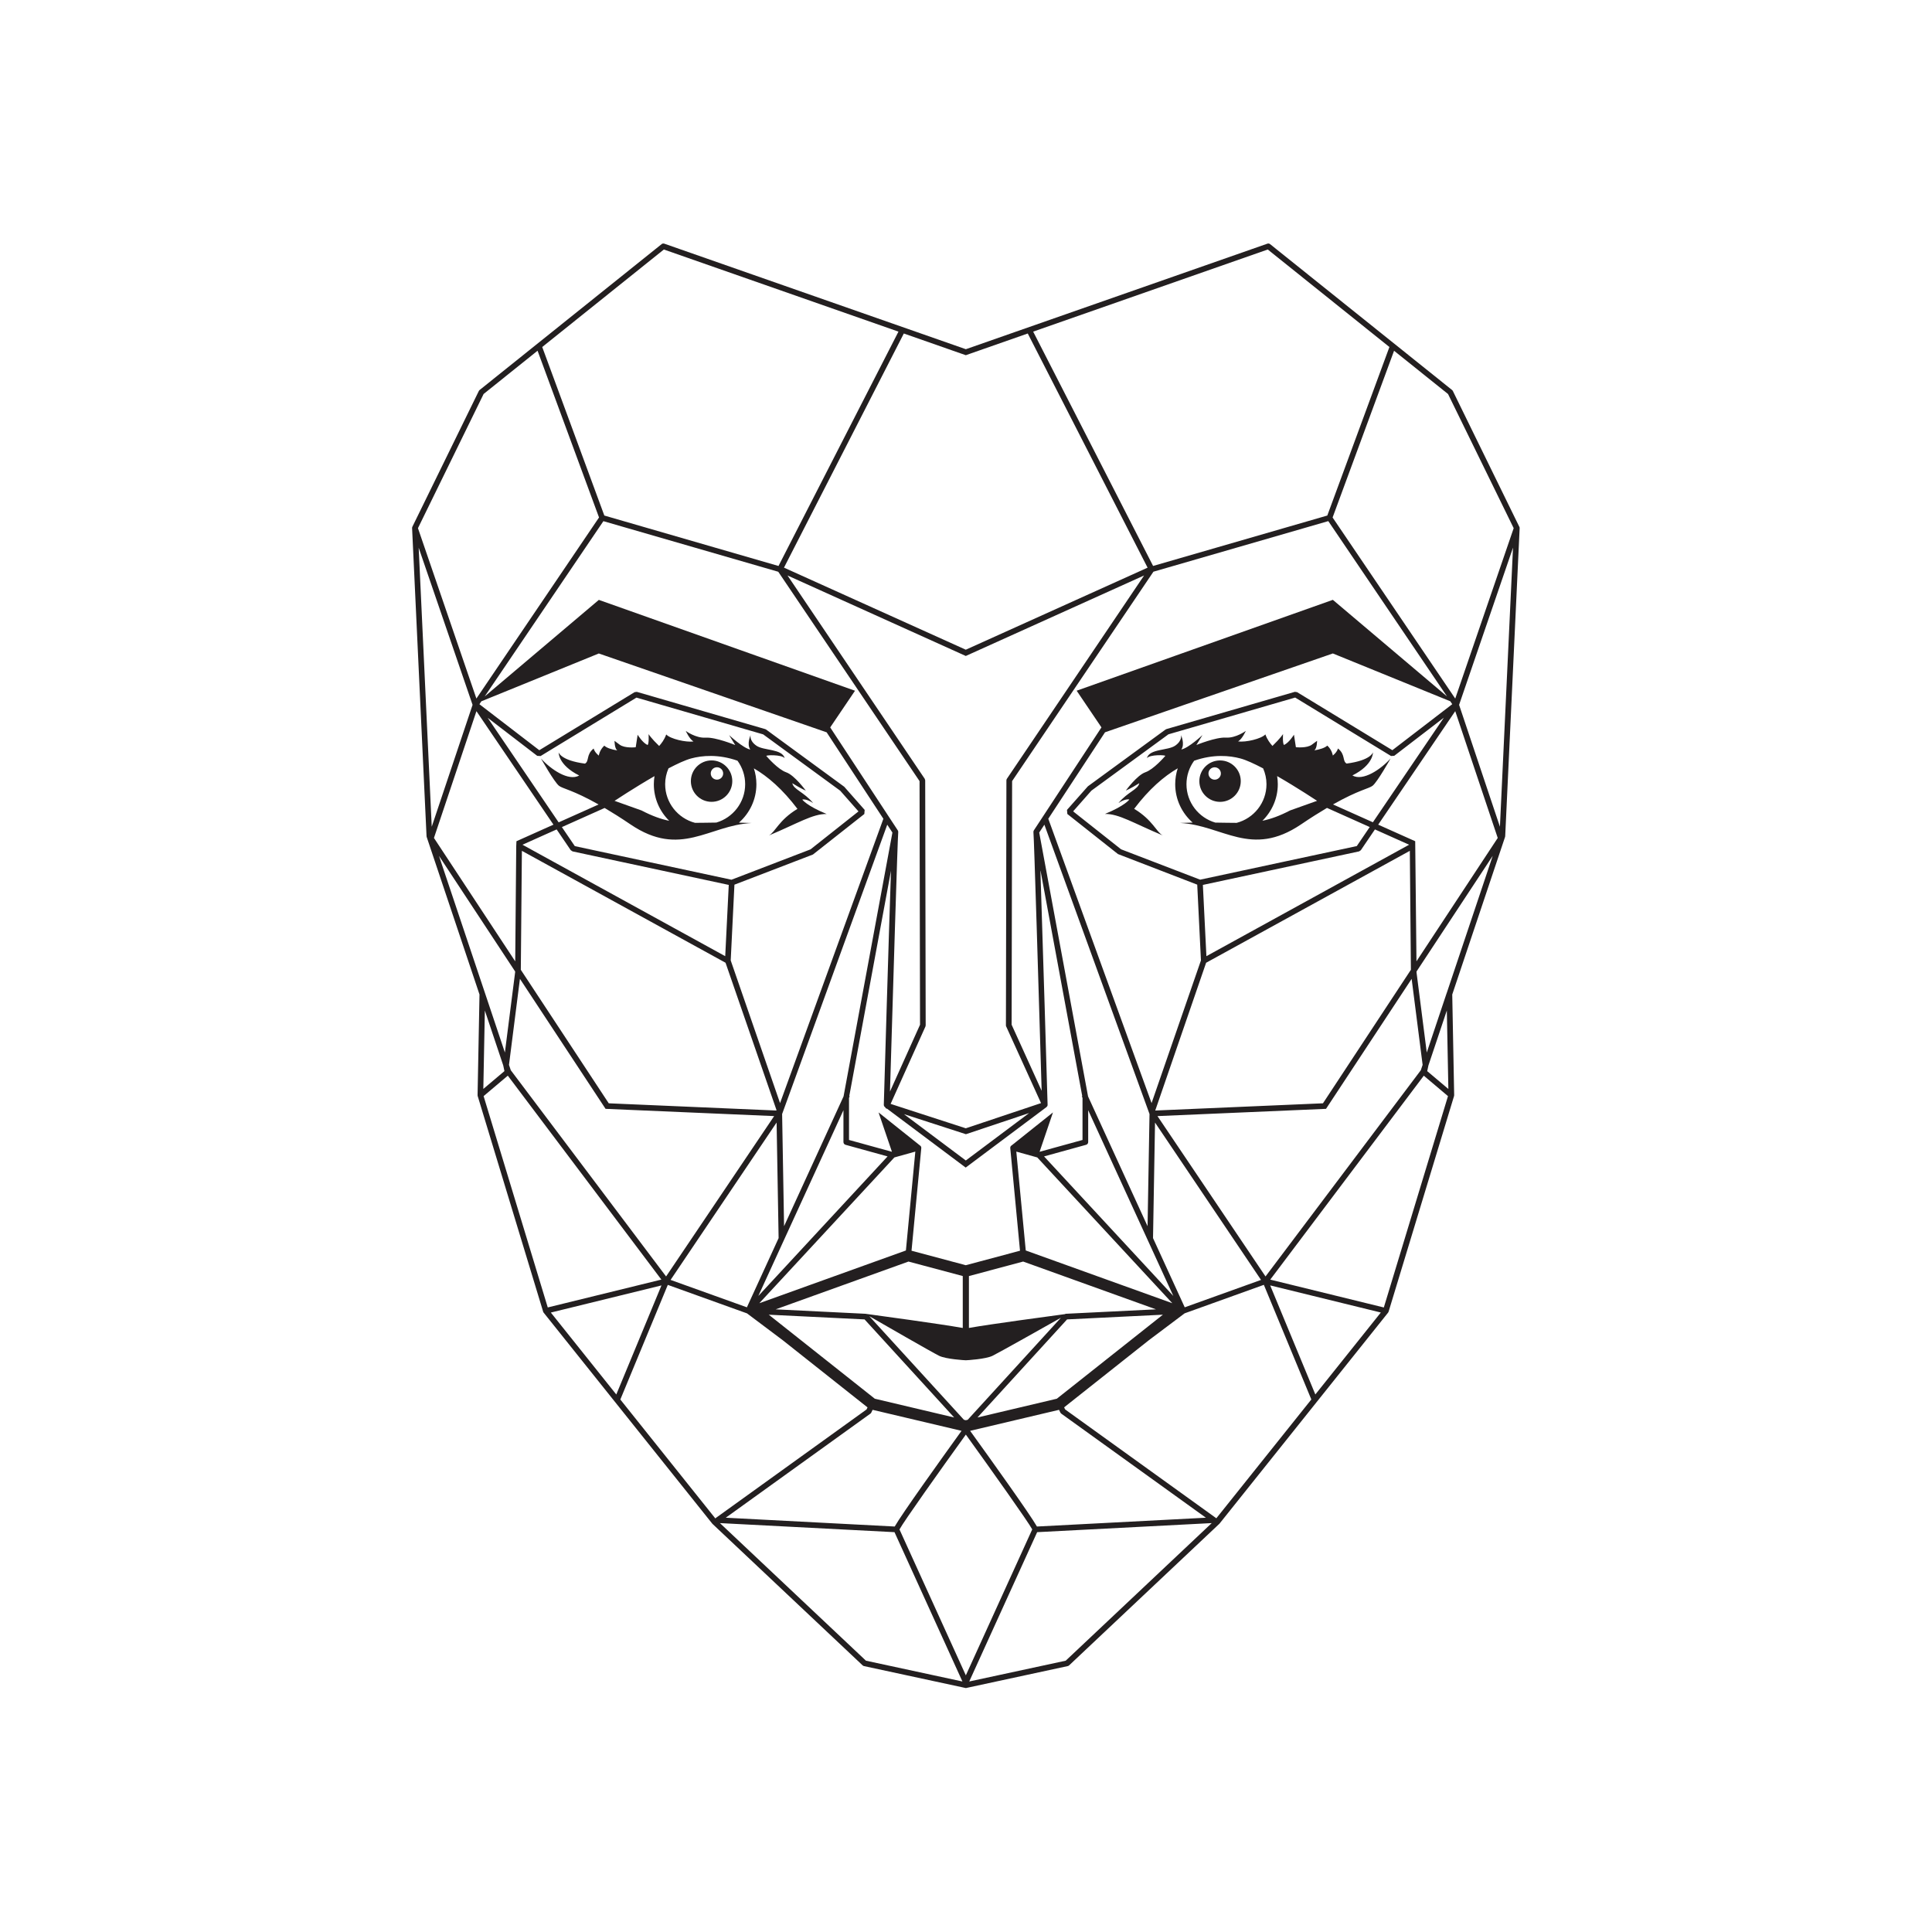 <svg width="722" height="722" viewBox="0 0 722 722" fill="none" xmlns="http://www.w3.org/2000/svg">
<path d="M567.772 196.85L542.941 146.11C542.871 145.97 542.771 145.85 542.651 145.75L474.632 91.23C474.352 91 473.972 90.94 473.632 91.06L360.942 130.5L248.252 91.06C247.902 90.94 247.522 91 247.252 91.23L179.231 145.75C179.111 145.85 179.012 145.97 178.942 146.11L154.111 196.85C154.031 197.01 153.992 197.19 154.002 197.36L159.402 312.51C159.402 312.61 159.432 312.7 159.462 312.8L179.192 371.65L178.472 409.25C178.472 409.37 178.471 409.48 178.511 409.58L202.981 490.2C203.021 490.33 203.081 490.45 203.171 490.55L266.152 569.36C266.152 569.36 266.212 569.44 266.242 569.47L322.382 622.37C322.522 622.5 322.691 622.59 322.891 622.63L359.572 630.54L360.952 630.84L362.332 630.54L399.012 622.63C399.202 622.59 399.372 622.5 399.522 622.37L455.661 569.47C455.661 569.47 455.732 569.4 455.762 569.36L518.731 490.55C518.811 490.45 518.871 490.33 518.921 490.2L543.392 409.58C543.422 409.48 543.441 409.37 543.431 409.25L542.712 371.65L562.441 312.8C562.471 312.71 562.491 312.61 562.501 312.51L567.901 197.36C567.901 197.18 567.871 197.01 567.791 196.85M473.772 93.24L519.231 129.68L496.022 192.66L430.921 211.5L386.101 123.93L473.772 93.24ZM376.031 383.62L389.041 412.24L360.921 421.65L332.831 412.53L345.841 383.62L345.932 383.18L345.752 291.6L345.562 291.02L294.301 215.06L360.921 245.14L427.551 215.06L376.291 291.02C376.171 291.19 376.101 291.4 376.101 291.6L375.921 383.18C375.921 383.33 375.952 383.48 376.012 383.63M388.861 325.42L404.442 409.63L404.281 409.71L404.541 410.28V426.01L388.541 430.42L388.512 430.39L393.502 415.72L377.992 428.1C377.992 428.1 377.931 428.12 377.911 428.14C377.641 428.36 377.511 428.7 377.541 429.05L381.182 467.4L360.911 472.82L340.642 467.4L344.291 429.05C344.321 428.7 344.181 428.36 343.911 428.14C343.891 428.11 343.862 428.11 343.832 428.1L328.322 415.72L333.312 430.39L333.281 430.42L317.282 426.01V410.28L317.541 409.71L317.372 409.63L332.962 325.42C332.072 351.79 330.502 405.07 330.282 412.84C330.282 413.19 330.431 413.51 330.701 413.72L330.861 413.84L331.011 414.18L331.541 414.36L360.882 436.33L391.072 413.73C391.072 413.73 391.091 413.7 391.101 413.69C391.181 413.62 391.252 413.53 391.322 413.43C391.342 413.4 391.372 413.36 391.392 413.33C391.392 413.33 391.391 413.31 391.411 413.31C391.471 413.17 391.492 413.01 391.492 412.86C391.262 405.09 389.692 351.8 388.812 325.43M388.361 311.13L390.291 308.19L429.582 416.32L428.851 458.24L406.611 409.73L388.361 311.13ZM323.291 490.96L289.872 489.31L339.512 471.45L359.791 476.87V496.27C351.201 494.73 327.151 491.48 323.701 491.01L323.622 490.98L323.342 490.96H323.271M362.091 476.87L382.361 471.45L432.001 489.31L398.242 490.97L397.952 491.1C392.612 491.82 370.281 494.81 362.091 496.26V476.86V476.87ZM315.242 409.73L293.011 458.24L292.282 416.32L331.572 308.19L333.502 311.13L315.242 409.73ZM337.812 416.36L360.971 423.86L384.601 415.95L360.932 433.68L337.812 416.36ZM343.642 291.91L343.822 382.95L332.592 407.92C333.642 372.59 335.441 312.94 335.671 311.07C335.711 310.81 335.672 310.55 335.522 310.33L310.252 271.84L319.521 258.13L223.791 224.18L181.132 260.27L225.492 194.76L290.842 213.67L343.651 291.92L343.642 291.91ZM223.782 244.21L308.921 273.67L330.122 305.98L291.511 412.24L273.072 358.92L274.462 330.61L303.801 319.34L323.002 304.2L323.132 302.67L315.492 294.01L286.291 272.63L285.962 272.47L237.981 258.55L237.141 258.67L201.541 280.36L179.162 263.17L179.891 262.08L223.782 244.21ZM200.822 282.47L202.021 282.54L237.852 260.7L285.201 274.44L313.992 295.49L320.822 303.23L302.902 317.41L273.352 328.76L214.812 316.2L209.981 309.09L225.951 301.94C228.741 303.59 231.941 305.59 235.641 308.1C254.351 320.76 264.911 308.4 280.861 307.56C279.201 307.49 277.642 307.46 276.152 307.43C280.142 303.91 282.671 298.79 282.671 293.07C282.671 290.99 282.332 289 281.722 287.14C286.922 290.15 292.451 294.93 298.011 302.28C291.011 306.5 289.772 310.92 287.342 312.22C298.212 307.66 303.752 304.09 308.932 304.2C301.372 301.09 299.812 298.81 299.812 298.81C299.812 298.81 301.251 298.33 303.891 300.13C300.411 295.93 296.582 295.09 296.092 292.7C299.332 294.73 301.132 295.46 301.132 295.46C301.132 295.46 296.942 289.7 293.822 288.62C290.702 287.54 286.741 282.91 286.391 282.53C286.031 282.15 292.091 281.91 293.261 283.35C292.261 279.75 285.431 280.59 282.671 278.67C279.911 276.75 280.511 274.71 280.511 274.71C280.511 274.71 278.951 278.07 280.391 280.11C277.751 279.63 272.472 274.71 272.472 274.71L274.761 278.43C274.761 278.43 267.442 275.43 263.722 275.67C260.002 275.91 256.282 273.16 256.282 273.16C256.282 273.16 257.602 276.15 259.162 277.1C256.282 277.46 250.532 276.15 248.972 274.47C248.242 276.5 247.171 277.83 246.331 278.78C243.331 275.9 242.372 274.34 242.372 274.34C242.372 274.34 242.611 277.82 242.011 278.42C240.091 277.58 238.291 274.58 238.291 274.58L237.572 279.25C237.572 279.25 233.492 279.73 231.572 278.29L229.652 276.86C229.652 276.86 229.651 279.86 230.731 280.45C228.571 280.1 226.691 279.5 225.831 278.65C224.021 280.33 223.771 282.37 223.771 282.37C223.771 282.37 222.212 281.17 221.852 279.73C218.962 282.01 220.291 284.41 218.611 285.37C209.491 284.17 208.771 281.18 208.771 281.18C208.771 281.18 208.531 285.85 216.451 289.81C212.491 292.09 205.791 287.47 202.171 283.46C202.171 283.46 207.091 292.22 208.891 293.65C210.231 294.73 214.061 295.2 223.701 300.64L208.771 307.32L182.252 268.25L200.801 282.49L200.822 282.47ZM250.102 306.74C246.922 306.09 243.701 304.93 239.731 302.87C233.981 300.83 229.662 299.28 229.662 299.28C229.662 299.28 236.982 294.42 244.592 290.04C244.432 291.03 244.342 292.03 244.342 293.07C244.342 298.43 246.552 303.27 250.102 306.75M248.572 293.06C248.572 290.95 249.032 288.96 249.822 287.14C253.122 285.41 256.151 284.01 258.271 283.44C262.341 282.33 268.462 281.77 275.602 284.28C277.402 286.75 278.472 289.78 278.472 293.06C278.472 299.85 273.912 305.59 267.692 307.4C264.672 307.44 262.071 307.5 259.731 307.5C253.321 305.81 248.572 299.98 248.572 293.06ZM213.312 317.73L213.962 318.17L272.342 330.7L271.021 357.33L195.252 315.68L208.021 309.96L213.291 317.73H213.312ZM271.141 359.79L290.141 414.73V415.01L227.492 412.31L194.632 362.42L195.032 317.96L271.152 359.79H271.141ZM226.312 414.38L289.301 417.09L248.921 477.02L190.891 399.96L190.212 397.95L194.301 365.8L226.301 414.38H226.312ZM290.222 419.51L290.972 462.69L279.122 488.55L250.602 478.31L290.212 419.51H290.222ZM315.201 414.89V426.8C315.201 427.28 315.521 427.69 315.981 427.82L331.692 432.16L283.391 484.31L315.201 414.89ZM334.231 432.54L342.062 430.36L338.541 467.31L283.761 487.02L334.231 432.54ZM323.092 493.07L356.572 529.72L326.921 522.71L287.291 491.31L323.092 493.07ZM325.611 527.87L326.102 526.86L359.332 534.71C351.582 545.46 337.021 565.79 334.361 570.47L271.222 567.18L325.282 528.28C325.422 528.18 325.542 528.04 325.622 527.88M324.852 491.86C330.282 494.99 348.092 505.24 350.932 506.66C353.482 507.93 360.582 508.34 360.932 508.34C361.282 508.34 368.382 507.93 370.932 506.66C373.612 505.33 389.981 496.11 396.471 492.45L361.642 530.58L360.932 530.75L360.221 530.58L324.852 491.86ZM394.942 522.71L365.291 529.72L398.772 493.07L434.582 491.31L394.942 522.71ZM396.591 528.28L450.651 567.18L387.512 570.47C384.852 565.8 370.291 545.46 362.541 534.71L395.772 526.86L396.262 527.87C396.342 528.03 396.451 528.17 396.601 528.27M383.332 467.31L379.801 430.36L387.632 432.54L438.101 487.02L383.332 467.31ZM390.171 432.16L405.882 427.82C406.342 427.69 406.661 427.28 406.661 426.8V414.89L438.481 484.31L390.171 432.16ZM430.892 462.69L431.642 419.51L471.251 478.31L442.741 488.55L430.892 462.69ZM432.561 417.09L495.541 414.38L527.541 365.81L531.642 397.95L530.962 399.96L472.931 477.02L432.551 417.09H432.561ZM494.382 412.31L431.721 415.01L450.731 359.79L526.861 317.96L527.262 362.41L494.392 412.32L494.382 412.31ZM450.841 357.33L449.522 330.7L507.901 318.17L508.551 317.73L513.822 309.96L526.591 315.68L450.832 357.33H450.841ZM513.082 307.3L498.151 300.62C507.791 295.18 511.622 294.71 512.962 293.63C514.762 292.2 519.681 283.44 519.681 283.44C516.071 287.46 509.361 292.07 505.401 289.79C513.311 285.83 513.082 281.16 513.082 281.16C513.082 281.16 512.361 284.15 503.241 285.35C501.561 284.4 502.891 281.99 500.001 279.71C499.651 281.15 498.082 282.35 498.082 282.35C498.082 282.35 497.842 280.31 496.022 278.63C495.162 279.47 493.281 280.07 491.121 280.43C492.201 279.83 492.202 276.84 492.202 276.84L490.281 278.27C488.361 279.71 484.281 279.23 484.281 279.23L483.561 274.56C483.561 274.56 481.751 277.55 479.841 278.4C479.241 277.8 479.481 274.32 479.481 274.32C479.481 274.32 478.522 275.88 475.522 278.76C474.682 277.81 473.602 276.48 472.882 274.45C471.322 276.13 465.571 277.45 462.691 277.08C464.251 276.13 465.572 273.14 465.572 273.14C465.572 273.14 461.852 275.88 458.132 275.65C454.422 275.41 447.091 278.41 447.091 278.41L449.382 274.69C449.382 274.69 444.102 279.61 441.462 280.09C442.902 278.05 441.341 274.69 441.341 274.69C441.341 274.69 441.941 276.73 439.181 278.65C436.421 280.57 429.591 279.73 428.591 283.33C429.761 281.89 435.822 282.13 435.462 282.51C435.112 282.89 431.151 287.52 428.031 288.6C424.911 289.68 420.721 295.44 420.721 295.44C420.721 295.44 422.522 294.71 425.762 292.68C425.282 295.08 421.442 295.91 417.962 300.11C420.592 298.31 422.041 298.79 422.041 298.79C422.041 298.79 420.481 301.07 412.931 304.18C418.111 304.07 423.652 307.65 434.512 312.2C432.082 310.9 430.841 306.48 423.841 302.26C429.401 294.91 434.932 290.14 440.132 287.12C439.522 288.98 439.181 290.98 439.181 293.05C439.181 298.77 441.712 303.89 445.702 307.41C444.222 307.44 442.651 307.47 440.991 307.54C456.941 308.38 467.502 320.74 486.212 308.08C489.912 305.57 493.111 303.57 495.901 301.92L511.871 309.07L507.041 316.18L448.501 328.74L418.952 317.39L401.031 303.21L407.861 295.47L436.651 274.42L484.012 260.68L519.832 282.52L521.031 282.45L539.572 268.21L513.061 307.28L513.082 307.3ZM477.522 293.06C477.522 292.02 477.432 291.02 477.272 290.03C484.882 294.41 492.202 299.27 492.202 299.27C492.202 299.27 487.882 300.82 482.132 302.86C478.162 304.92 474.942 306.08 471.762 306.73C475.312 303.25 477.522 298.41 477.522 293.05M462.132 307.51C459.792 307.51 457.191 307.45 454.171 307.41C447.951 305.6 443.392 299.86 443.392 293.07C443.392 289.79 444.462 286.76 446.262 284.29C453.402 281.78 459.521 282.34 463.591 283.45C465.721 284.02 468.741 285.42 472.041 287.15C472.831 288.97 473.291 290.96 473.291 293.07C473.291 300 468.542 305.83 462.132 307.51ZM520.332 280.35L484.731 258.66L483.892 258.54L435.911 272.46L435.582 272.62L406.551 293.85L398.742 302.66L398.872 304.19L417.791 319.17L447.411 330.6L448.801 358.91L430.351 412.23L391.752 305.97L412.952 273.66L498.091 244.2L541.981 262.07L542.712 263.16L520.332 280.35ZM498.082 224.17L402.351 258.12L411.621 271.83L386.351 310.32C386.211 310.54 386.162 310.8 386.202 311.05C386.432 312.91 388.222 372.27 389.272 407.64L378.051 382.94L378.231 291.9L431.041 213.65L496.392 194.74L540.751 260.25L498.091 224.16L498.082 224.17ZM359.401 132.2L360.932 132.74L362.462 132.2L384.082 124.63L428.861 212.14L360.921 242.8L292.981 212.13L337.762 124.63L359.382 132.2H359.401ZM248.092 93.24L335.762 123.93L290.932 211.51L225.842 192.66L202.632 129.68L248.092 93.24ZM180.722 147.24L200.891 131.07L223.861 193.38L178.032 261.05L156.192 197.38L180.722 147.25V147.24ZM156.451 204.65L176.602 263.41L161.342 308.95L156.462 204.65H156.451ZM178.041 265.76L206.831 308.18L193.002 314.37L192.921 316.17L192.541 359.26L162.171 313.15L178.051 265.76H178.041ZM164.032 319.82L192.511 363.05V363.3L188.682 393.33L181.252 371.14L164.041 319.82H164.032ZM181.182 377.61L188.062 398.15L188.511 400.28L180.622 406.94L181.192 377.6L181.182 377.61ZM180.731 409.62L189.771 401.98L247.152 478.19L204.701 488.6L180.722 409.61L180.731 409.62ZM205.852 490.51L247.192 480.37L230.312 521.13L205.852 490.51ZM267.322 567.44L231.822 523.01L249.562 480.17L279.171 490.82L292.492 500.83L324.201 525.95L323.831 526.73L267.551 567.24C267.471 567.3 267.401 567.37 267.331 567.46M323.611 620.61L269.041 569.19L334.281 572.58L359.661 628.38L323.622 620.61H323.611ZM336.142 571.56C337.762 568.55 351.172 549.67 360.942 536.11C370.762 549.74 384.262 568.75 385.752 571.54L360.942 626.09L336.142 571.56ZM398.252 620.61L362.212 628.38L387.591 572.58L452.832 569.19L398.262 620.61H398.252ZM454.551 567.4C454.458 567.32 454.382 567.26 454.322 567.22L398.041 526.71L397.671 525.93L429.382 500.81L442.702 490.8L472.311 480.15L490.051 522.99L454.561 567.38L454.551 567.4ZM491.551 521.12L474.671 480.36L516.022 490.5L491.551 521.12ZM517.151 488.61L474.702 478.2L532.082 401.99L541.121 409.63L517.142 488.62L517.151 488.61ZM533.361 400.29L533.811 398.16L540.691 377.62L541.262 406.96L533.371 400.3L533.361 400.29ZM540.621 371.15L533.191 393.34L529.371 363.44V363.04L557.841 319.83L540.632 371.15H540.621ZM529.341 359.25L528.871 314.37L515.041 308.18L543.832 265.76L559.712 313.15L529.341 359.25ZM560.531 308.95L545.272 263.41L565.421 204.65L560.531 308.95ZM543.832 261.06L498.001 193.39L520.971 131.08L541.142 147.25L565.671 197.38L543.832 261.06ZM265.921 299.65C270.191 299.65 273.662 296.18 273.662 291.91C273.662 287.64 270.191 284.17 265.921 284.17C261.651 284.17 258.182 287.63 258.182 291.91C258.182 296.19 261.641 299.65 265.921 299.65ZM267.932 286.73C269.212 286.73 270.252 287.77 270.252 289.04C270.252 290.31 269.212 291.36 267.932 291.36C266.652 291.36 265.611 290.32 265.611 289.04C265.611 287.76 266.652 286.73 267.932 286.73ZM455.941 284.18C451.671 284.18 448.202 287.64 448.202 291.92C448.202 296.2 451.671 299.66 455.941 299.66C460.211 299.66 463.681 296.19 463.681 291.92C463.681 287.65 460.221 284.18 455.941 284.18ZM453.931 291.37C452.651 291.37 451.611 290.33 451.611 289.05C451.611 287.77 452.651 286.74 453.931 286.74C455.211 286.74 456.251 287.78 456.251 289.05C456.251 290.32 455.211 291.37 453.931 291.37Z" fill="#231F20"/>
</svg>

